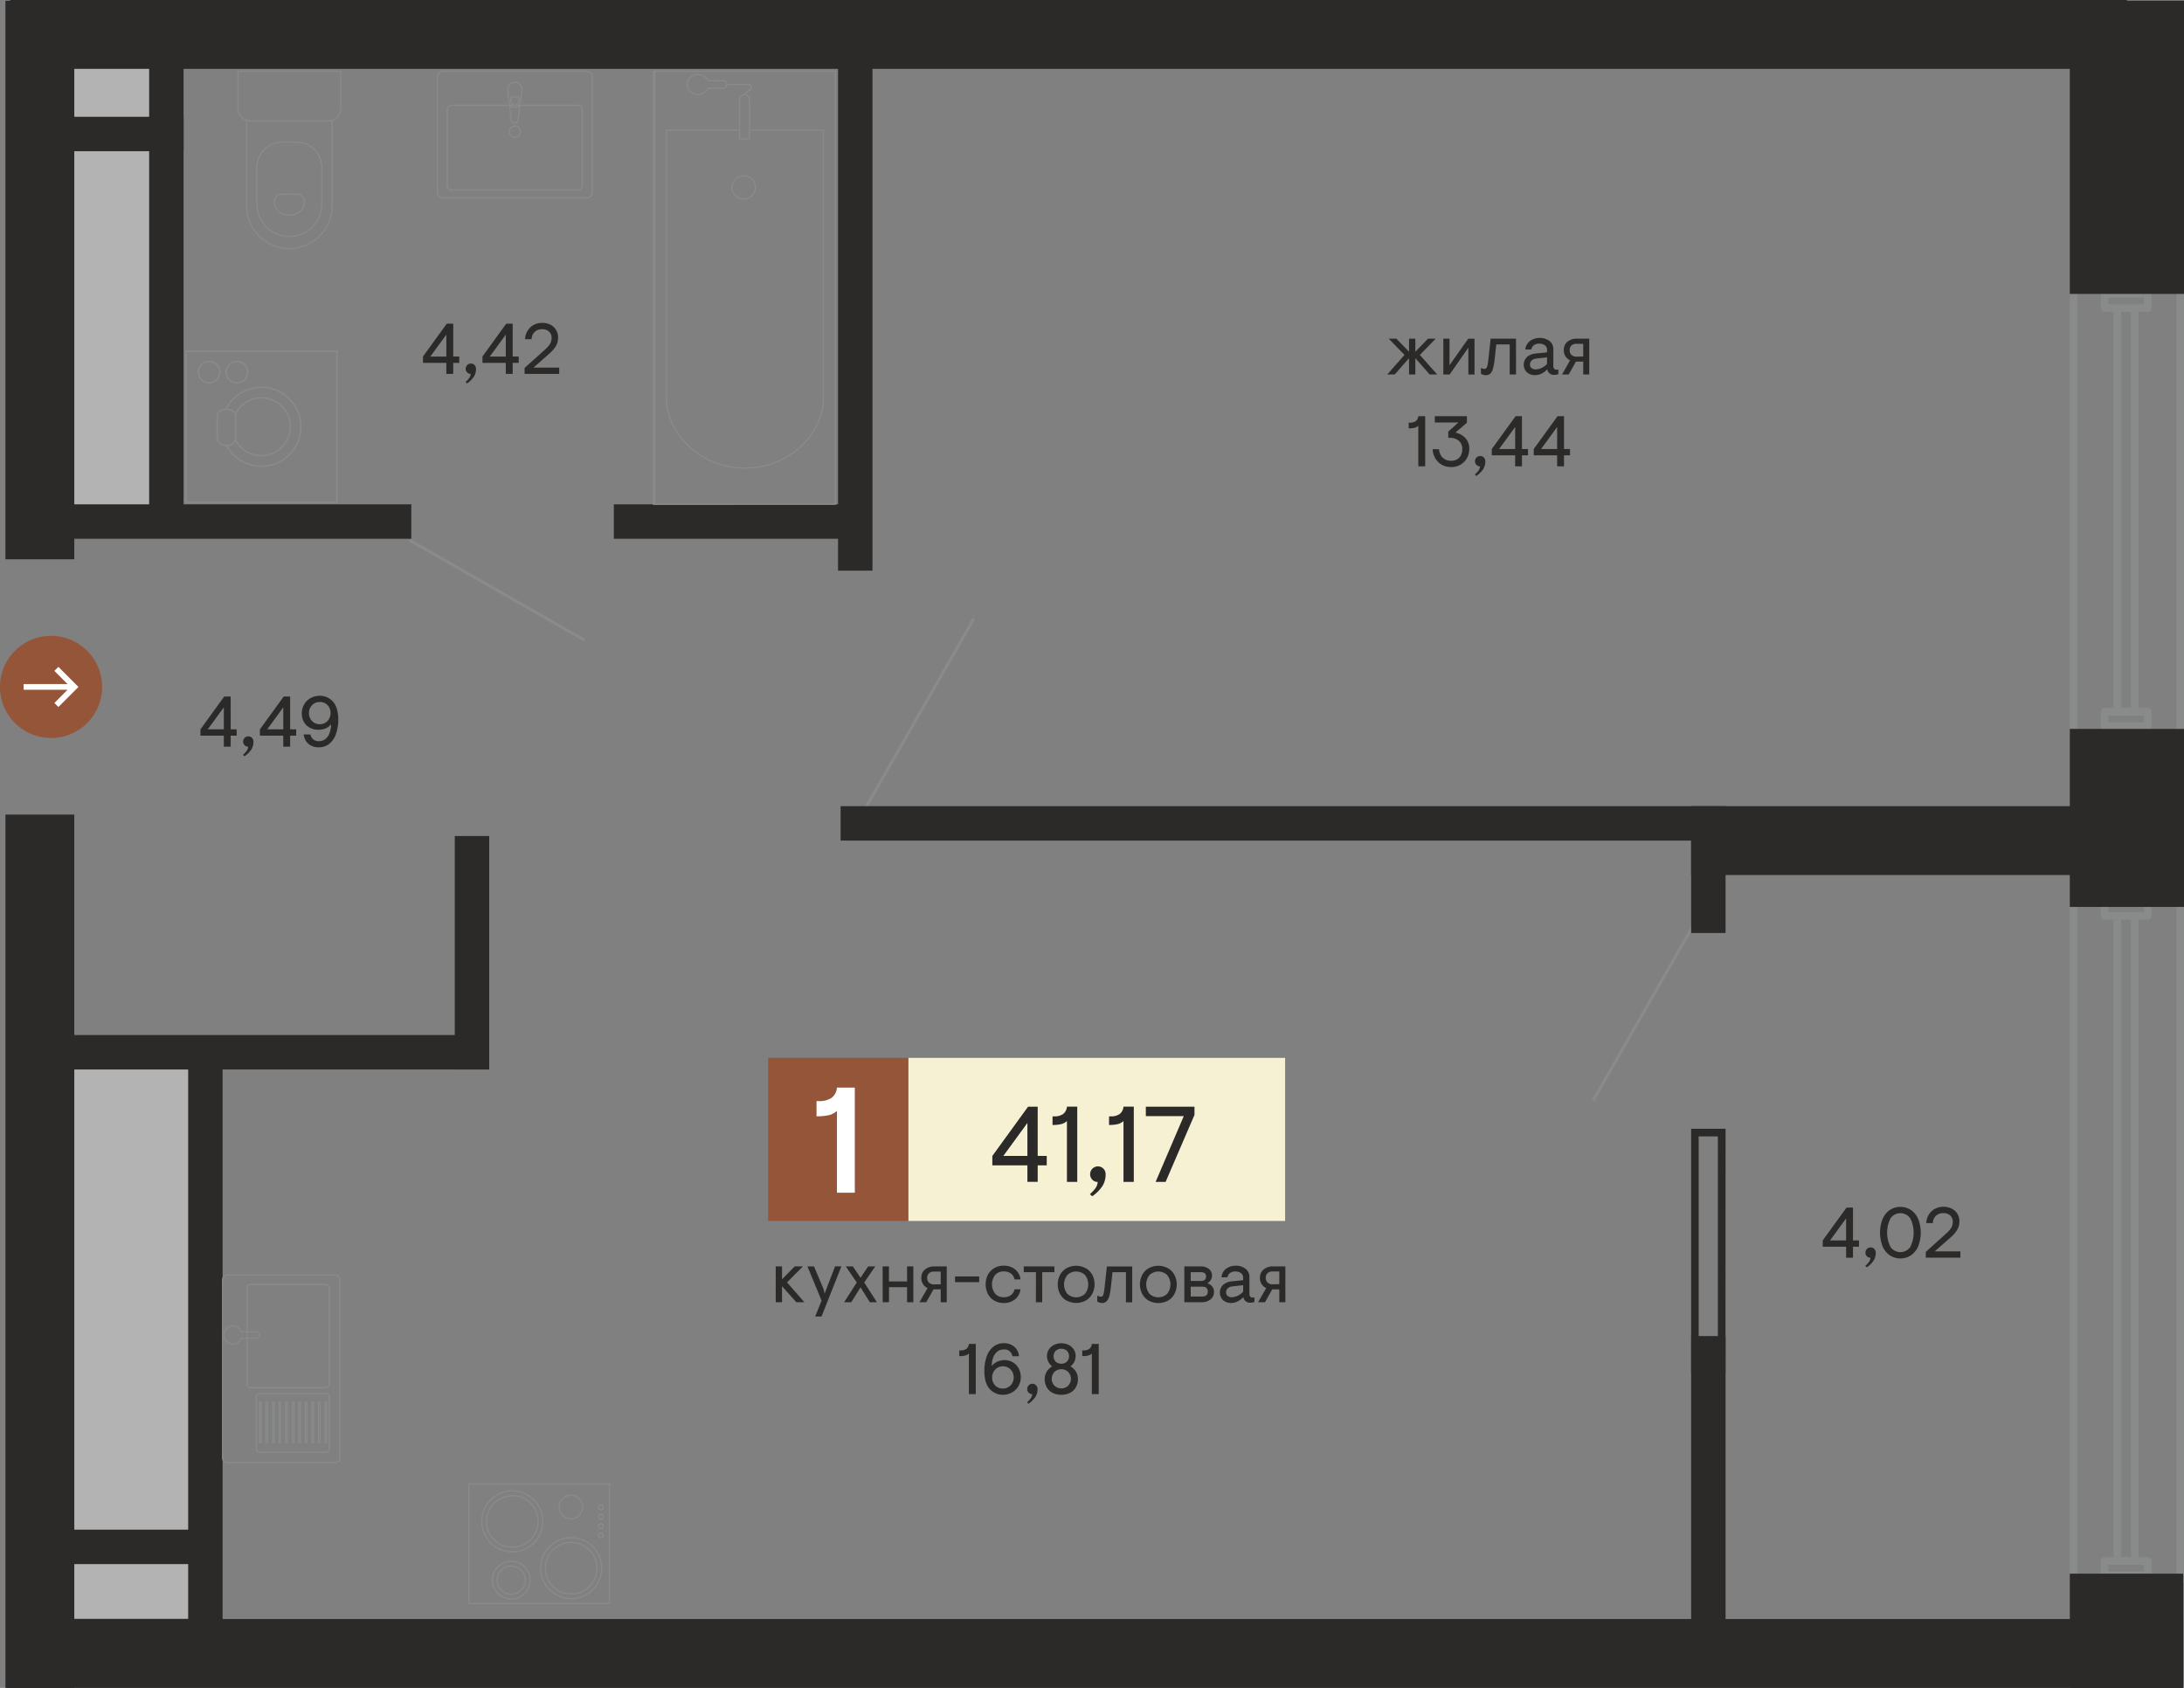 <svg id="Layer_1" data-name="Layer 1" xmlns="http://www.w3.org/2000/svg" width="927" height="716.34" viewBox="0 0 927 716.34">
  <rect x="0" y="0" width="927" height="716.34" fill="#808080" stroke="none"/>
  <defs>
    <style>
      .cls-1, .cls-7, .cls-8, .cls-9 {
        fill: none;
        stroke: #898a8a;
      }

      .cls-1, .cls-7 {
        stroke-miterlimit: 22.93;
      }

      .cls-1 {
        stroke-width: 1.25px;
      }

      .cls-2 {
        fill: #f6f1d3;
      }

      .cls-12, .cls-3 {
        fill: #945539;
      }

      .cls-4 {
        fill: #b3b3b3;
      }

      .cls-5, .cls-6 {
        fill: #2b2a29;
      }

      .cls-12, .cls-6 {
        fill-rule: evenodd;
      }

      .cls-7, .cls-8 {
        stroke-width: 0.53px;
      }

      .cls-8, .cls-9 {
        stroke-linecap: round;
        stroke-linejoin: round;
      }

      .cls-9 {
        stroke-width: 0.63px;
      }

      .cls-10 {
        fill: #898a8a;
      }

      .cls-11 {
        fill: #fff;
      }
    </style>
  </defs>
  <g>
    <line class="cls-1" x1="676.25" y1="466.99" x2="718.45" y2="393.19"/>
    <line class="cls-1" x1="367.76" y1="342.24" x2="413.38" y2="262.47"/>
    <line class="cls-1" x1="173.73" y1="229.18" x2="248.17" y2="271.75"/>
    <rect class="cls-2" x="385.52" y="448.96" width="159.95" height="69.21"/>
    <rect class="cls-3" x="326.04" y="448.96" width="59.48" height="69.21"/>
    <rect class="cls-4" x="31.53" y="453.89" width="50.06" height="233.03"/>
    <rect class="cls-4" x="20.12" y="23.01" width="50.06" height="193.88"/>
    <rect class="cls-5" x="717.81" y="567.02" width="14.61" height="127.07"/>
    <rect class="cls-5" x="717.81" y="351.61" width="14.61" height="44.35"/>
    <rect class="cls-5" x="193.03" y="354.81" width="14.61" height="99.07"/>
    <rect class="cls-5" x="63.31" y="19.27" width="14.61" height="201"/>
    <rect class="cls-5" x="355.71" y="21.23" width="14.61" height="220.96"/>
    <rect class="cls-5" x="79.87" y="443.91" width="14.61" height="262.3"/>
    <rect class="cls-5" x="356.79" y="342.14" width="375.63" height="14.61"/>
    <rect class="cls-5" x="260.55" y="214.04" width="98.63" height="14.61"/>
    <rect class="cls-5" x="25.34" y="214.04" width="149.24" height="14.61"/>
    <rect class="cls-5" x="25.34" y="49.57" width="52.58" height="14.61"/>
    <rect class="cls-5" x="23.21" y="649.19" width="60.42" height="14.61"/>
    <rect class="cls-5" x="26.76" y="439.27" width="180.88" height="14.61"/>
    <rect class="cls-5" x="2.31" y="345.71" width="29.22" height="370.63"/>
    <rect class="cls-5" x="2.31" y="0.32" width="29.22" height="237.04"/>
    <rect class="cls-5" x="717.81" y="342.14" width="209.19" height="29.22"/>
    <rect class="cls-5" x="2.74" y="687.12" width="923.9" height="29.22"/>
    <rect class="cls-5" x="4.32" width="898.44" height="29.22"/>
    <path class="cls-6" d="M721,579.47h8.15V482.28H721Zm11.38,3.23H717.81V479.05h14.61Z"/>
    <g>
      <path class="cls-7" d="M106.42,51.33h32.85a5.41,5.41,0,0,0,5.39-5.39V30.22H101V45.94A5.4,5.4,0,0,0,106.42,51.33Z"/>
      <path class="cls-7" d="M122.85,100.37h0A13.79,13.79,0,0,0,136.6,86.62V71.09a10.81,10.81,0,0,0-10.77-10.78h-6a10.81,10.81,0,0,0-10.78,10.78V86.62A13.8,13.8,0,0,0,122.85,100.37Z"/>
      <path class="cls-7" d="M122.17,91.24h1.35a5.75,5.75,0,0,0,5.74-5.74,3.1,3.1,0,0,0-3.09-3.09h-6.64a3.1,3.1,0,0,0-3.1,3.09A5.75,5.75,0,0,0,122.17,91.24Z"/>
      <path class="cls-7" d="M122.85,105.5h0A18.22,18.22,0,0,0,141,87.33v-36H104.67v36A18.22,18.22,0,0,0,122.85,105.5Z"/>
      <line class="cls-8" x1="94.48" y1="618.77" x2="94.48" y2="543.14"/>
      <line class="cls-8" x1="96.47" y1="541.15" x2="142.25" y2="541.15"/>
      <line class="cls-8" x1="144.24" y1="543.14" x2="144.24" y2="618.77"/>
      <line class="cls-8" x1="142.25" y1="620.76" x2="96.47" y2="620.76"/>
      <line class="cls-8" x1="104.87" y1="587.43" x2="104.87" y2="546.63"/>
      <line class="cls-8" x1="106.36" y1="545.13" x2="138.27" y2="545.13"/>
      <line class="cls-8" x1="139.76" y1="546.63" x2="139.76" y2="587.43"/>
      <line class="cls-8" x1="138.27" y1="588.92" x2="106.36" y2="588.92"/>
      <line class="cls-8" x1="102.49" y1="565.26" x2="108.68" y2="565.26"/>
      <line class="cls-8" x1="108.68" y1="567.89" x2="102.49" y2="567.89"/>
      <line class="cls-8" x1="108.81" y1="614.89" x2="108.81" y2="592.94"/>
      <line class="cls-8" x1="110.3" y1="591.44" x2="138.27" y2="591.44"/>
      <line class="cls-8" x1="110.3" y1="616.39" x2="138.27" y2="616.39"/>
      <line class="cls-8" x1="139.76" y1="614.89" x2="139.76" y2="592.94"/>
      <line class="cls-8" x1="110.8" y1="612.14" x2="110.11" y2="612.14"/>
      <line class="cls-8" x1="110.11" y1="612.14" x2="110.11" y2="594.95"/>
      <line class="cls-8" x1="110.11" y1="594.95" x2="110.8" y2="594.95"/>
      <line class="cls-8" x1="110.8" y1="594.95" x2="110.8" y2="612.14"/>
      <line class="cls-8" x1="113.58" y1="612.14" x2="112.89" y2="612.14"/>
      <line class="cls-8" x1="112.89" y1="612.14" x2="112.89" y2="594.95"/>
      <line class="cls-8" x1="112.89" y1="594.95" x2="113.58" y2="594.95"/>
      <line class="cls-8" x1="113.58" y1="594.95" x2="113.58" y2="612.14"/>
      <line class="cls-8" x1="116.37" y1="612.14" x2="115.68" y2="612.14"/>
      <line class="cls-8" x1="115.68" y1="612.14" x2="115.68" y2="594.95"/>
      <line class="cls-8" x1="115.68" y1="594.95" x2="116.37" y2="594.95"/>
      <line class="cls-8" x1="116.37" y1="594.95" x2="116.37" y2="612.14"/>
      <line class="cls-8" x1="119.15" y1="612.14" x2="118.47" y2="612.14"/>
      <line class="cls-8" x1="118.47" y1="612.14" x2="118.47" y2="594.95"/>
      <line class="cls-8" x1="118.47" y1="594.95" x2="119.15" y2="594.95"/>
      <line class="cls-8" x1="119.15" y1="594.95" x2="119.15" y2="612.14"/>
      <line class="cls-8" x1="121.94" y1="612.14" x2="121.25" y2="612.14"/>
      <line class="cls-8" x1="121.25" y1="612.14" x2="121.25" y2="594.95"/>
      <line class="cls-8" x1="121.25" y1="594.95" x2="121.94" y2="594.95"/>
      <line class="cls-8" x1="121.94" y1="594.95" x2="121.94" y2="612.14"/>
      <line class="cls-8" x1="124.73" y1="612.14" x2="124.04" y2="612.14"/>
      <line class="cls-8" x1="124.04" y1="612.14" x2="124.04" y2="594.95"/>
      <line class="cls-8" x1="124.04" y1="594.95" x2="124.73" y2="594.95"/>
      <line class="cls-8" x1="124.73" y1="594.95" x2="124.73" y2="612.14"/>
      <line class="cls-8" x1="127.51" y1="612.14" x2="126.82" y2="612.14"/>
      <line class="cls-8" x1="126.83" y1="612.14" x2="126.83" y2="594.95"/>
      <line class="cls-8" x1="126.83" y1="594.95" x2="127.51" y2="594.95"/>
      <line class="cls-8" x1="127.51" y1="594.95" x2="127.51" y2="612.14"/>
      <line class="cls-8" x1="130.3" y1="612.14" x2="129.61" y2="612.14"/>
      <line class="cls-8" x1="129.61" y1="612.14" x2="129.61" y2="594.95"/>
      <line class="cls-8" x1="129.61" y1="594.95" x2="130.3" y2="594.95"/>
      <line class="cls-8" x1="130.3" y1="594.95" x2="130.3" y2="612.14"/>
      <line class="cls-8" x1="133.09" y1="612.14" x2="132.4" y2="612.14"/>
      <line class="cls-8" x1="132.4" y1="612.14" x2="132.4" y2="594.95"/>
      <line class="cls-8" x1="132.4" y1="594.95" x2="133.09" y2="594.95"/>
      <line class="cls-8" x1="133.09" y1="594.95" x2="133.09" y2="612.14"/>
      <line class="cls-8" x1="135.87" y1="612.14" x2="135.18" y2="612.14"/>
      <line class="cls-8" x1="135.18" y1="612.14" x2="135.18" y2="594.95"/>
      <line class="cls-8" x1="135.18" y1="594.95" x2="135.87" y2="594.95"/>
      <line class="cls-8" x1="135.87" y1="594.95" x2="135.87" y2="612.14"/>
      <line class="cls-8" x1="138.66" y1="612.14" x2="137.97" y2="612.14"/>
      <line class="cls-8" x1="137.97" y1="612.14" x2="137.97" y2="594.95"/>
      <line class="cls-8" x1="137.97" y1="594.95" x2="138.66" y2="594.95"/>
      <line class="cls-8" x1="138.66" y1="594.95" x2="138.66" y2="612.14"/>
      <path class="cls-8" d="M102.49,567.89a3.85,3.85,0,1,1,0-2.63"/>
      <path class="cls-8" d="M108.68,565.26h.1a1.32,1.32,0,0,1,0,2.64h-.1"/>
      <path class="cls-8" d="M142.25,541.15a2,2,0,0,1,2,2"/>
      <path class="cls-8" d="M144.24,618.77a2,2,0,0,1-2,2"/>
      <path class="cls-8" d="M96.47,620.76a2,2,0,0,1-2-2"/>
      <path class="cls-8" d="M94.48,543.14a2,2,0,0,1,2-2"/>
      <path class="cls-8" d="M104.87,546.63a1.5,1.5,0,0,1,1.49-1.5"/>
      <path class="cls-8" d="M106.36,588.92a1.49,1.49,0,0,1-1.49-1.49"/>
      <path class="cls-8" d="M139.76,587.43a1.49,1.49,0,0,1-1.49,1.49"/>
      <path class="cls-8" d="M138.27,545.13a1.5,1.5,0,0,1,1.49,1.5"/>
      <path class="cls-8" d="M108.81,592.94a1.5,1.5,0,0,1,1.49-1.5"/>
      <path class="cls-8" d="M110.3,616.39a1.5,1.5,0,0,1-1.49-1.5"/>
      <path class="cls-8" d="M138.27,591.44a1.5,1.5,0,0,1,1.49,1.5"/>
      <path class="cls-8" d="M139.76,614.89a1.5,1.5,0,0,1-1.49,1.5"/>
      <line class="cls-8" x1="198.97" y1="680.56" x2="198.97" y2="629.8"/>
      <line class="cls-8" x1="198.97" y1="629.8" x2="258.68" y2="629.8"/>
      <line class="cls-8" x1="258.68" y1="629.8" x2="258.68" y2="680.56"/>
      <line class="cls-8" x1="258.68" y1="680.56" x2="198.97" y2="680.56"/>
      <path class="cls-8" d="M253.38,665.51a10.95,10.95,0,1,0-10.94,11A10.94,10.94,0,0,0,253.38,665.51Z"/>
      <path class="cls-8" d="M255.37,665.51a12.94,12.94,0,1,0-12.93,12.94A12.93,12.93,0,0,0,255.37,665.51Z"/>
      <path class="cls-8" d="M223,670.6a6,6,0,1,0-6,6A6,6,0,0,0,223,670.6Z"/>
      <path class="cls-8" d="M225,670.6a8,8,0,1,0-8,8A8,8,0,0,0,225,670.6Z"/>
      <path class="cls-8" d="M247.31,639.55a5,5,0,1,0-5,5A5,5,0,0,0,247.31,639.55Z"/>
      <path class="cls-8" d="M256.06,639.72a1,1,0,1,0-2,0,1,1,0,0,0,1,1A1,1,0,0,0,256.06,639.72Z"/>
      <path class="cls-8" d="M256.06,643.7a1,1,0,1,0-2,0,1,1,0,0,0,2,0Z"/>
      <path class="cls-8" d="M256.06,647.68a1,1,0,1,0-1,1A1,1,0,0,0,256.06,647.68Z"/>
      <path class="cls-8" d="M256.06,651.66a1,1,0,1,0-1,1A1,1,0,0,0,256.06,651.66Z"/>
      <path class="cls-8" d="M228.4,645.66a10.95,10.95,0,1,0-10.94,11A11,11,0,0,0,228.4,645.66Z"/>
      <path class="cls-8" d="M230.39,645.66a12.94,12.94,0,1,0-12.94,12.94A12.94,12.94,0,0,0,230.39,645.66Z"/>
      <path class="cls-8" d="M320.59,79.2a4.94,4.94,0,1,1-4.93-4.6A4.77,4.77,0,0,1,320.59,79.2Zm34-49V214m0,0H277.91m0,0V30.22m5,25h31m35.57,0V171.1m-66.59,0V55.24M318.12,59V42.12m-4.2,0V59m0,0h4.2M318,35.87h-9.49m-8-1.6h6.53m0,3.23h-6.53m17.57,17.74h31.37M318.12,42.12a2.11,2.11,0,0,0-4.2,0m-31,129c2,15.7,16.33,27.52,33.3,27.52s31.26-11.82,33.29-27.52M318,38.41a1.37,1.37,0,0,0,0-2.54m0,2.54a5.21,5.21,0,0,0-2,1.84m-15.48-6a4.58,4.58,0,0,0-4.22-2.64,4.26,4.26,0,1,0,0,8.5,4.58,4.58,0,0,0,4.22-2.63m6.53,0a1.63,1.63,0,0,0,0-3.23M277.36,214V183.41m0,0V152.77m0,0V122.13m0,0V91.49m0,0V60.86m0,0V30.22m0,183.82h32.86m-32.86-30.63V214m0-30.63h.55m-.55-30.64v30.64m0-30.64h.55m-.55-30.64v30.64m0-30.64h.55m-.55-30.64v30.64m0-30.64h.55m-.55-30.63V91.49m0-30.63h.55m32.31-30.64H277.36m0,0V60.86m.55,0h-.55m.55,30.63h-.55m.55,30.64h-.55m.55,30.64h-.55m.55,30.64h-.55M354.59,30.22V214m0-183.82V214M277.91,30.22h76.68"/>
      <path class="cls-9" d="M96,157.94a4.57,4.57,0,1,0,4.56-4.56A4.56,4.56,0,0,0,96,157.94Zm-11.8,0a4.56,4.56,0,1,0,4.56-4.56A4.56,4.56,0,0,0,84.15,157.94Zm-5.27,55.22V149.07m0,0H143m0,0v64.09m-43-37.64v11.16m-7.81,0V175.52m3.71-1.82a16.77,16.77,0,1,1,.33,15.47M100,175.52a12.28,12.28,0,1,1,0,11.18m-7.8-11.18a5.08,5.08,0,0,1,7.81,0m0,11.16a4.31,4.31,0,0,1-7.81,0M143,213.16H78.88"/>
      <path class="cls-8" d="M220.9,55.87a2.39,2.39,0,1,1-2.39-2.39A2.38,2.38,0,0,1,220.9,55.87Zm30.47-23.26v49M249,84H188.05m-2.4-2.39v-49m6,48H245.4M189.84,46.46V78.8m57.35,0V46.46m-1.79-1.79H191.63m29.92-6.6-1.72,13.07m-2.8,0-1.54-13.07m1.4,3.11h3.25m0,0v2m-3.25,0v-2M249,84a2.39,2.39,0,0,0,2.39-2.39m-65.72,0A2.39,2.39,0,0,0,188,84m63.33-51.38A2.38,2.38,0,0,0,249,30.22m-60.93,0a2.39,2.39,0,0,0-2.39,2.39m59.74,48a1.79,1.79,0,0,0,1.79-1.79M191.63,44.67a1.8,1.8,0,0,0-1.8,1.79m57.36,0a1.79,1.79,0,0,0-1.79-1.79m-23.85-6.6V38a3,3,0,0,0-6.06,0v.09M217,51.14a1.5,1.5,0,0,0,1.4,1,1.48,1.48,0,0,0,1.4-1m-3.59-6.71a2.62,2.62,0,0,0,4.47,0m-3.82-1.24a1.64,1.64,0,0,0,3.25,0M189.84,78.8a1.79,1.79,0,0,0,1.79,1.79m-3.58-50.37H249"/>
      <path class="cls-10" d="M881.76,311.21h-3.23V123.15h3.23Zm45.24,0h-3.23V123.15H927Z"/>
      <path class="cls-10" d="M907.75,300.42h-3.23V131.27h3.23Zm-7.39,0h-3.23V131.27h3.23Z"/>
      <path class="cls-10" d="M910,126.27H894.91v2.87H910Zm1.61-3.23a1.62,1.62,0,0,1,1.62,1.62v6.1a1.61,1.61,0,0,1-1.62,1.61h-18.3a1.61,1.61,0,0,1-1.61-1.61v-6.1a1.62,1.62,0,0,1,1.61-1.62Z"/>
      <path class="cls-10" d="M910,303.65H894.91v2.87H910Zm1.61-3.23a1.61,1.61,0,0,1,1.62,1.61v6.1a1.62,1.62,0,0,1-1.62,1.62h-18.3a1.62,1.62,0,0,1-1.61-1.62V302a1.61,1.61,0,0,1,1.61-1.61Z"/>
      <path class="cls-10" d="M881.76,671.64h-3.23V376h3.23Zm45.24,0h-3.23V376H927Z"/>
      <path class="cls-10" d="M907.75,660.85h-3.23V388.68h3.23Zm-7.39,0h-3.23V388.68h3.23Z"/>
      <path class="cls-10" d="M910,384.2H894.91v2.86H910Zm1.61-3.23a1.61,1.61,0,0,1,1.62,1.61v6.1a1.62,1.62,0,0,1-1.62,1.62h-18.3a1.62,1.62,0,0,1-1.61-1.62v-6.1a1.61,1.61,0,0,1,1.61-1.61Z"/>
      <path class="cls-10" d="M910,664.08H894.91v2.86H910Zm1.61-3.23a1.61,1.61,0,0,1,1.62,1.61v6.1a1.62,1.62,0,0,1-1.62,1.62h-18.3a1.62,1.62,0,0,1-1.61-1.62v-6.1a1.61,1.61,0,0,1,1.61-1.61Z"/>
      <rect class="cls-5" x="878.53" y="309.35" width="48.47" height="75.55"/>
      <rect class="cls-5" x="878.53" y="0.32" width="48.47" height="124.42"/>
      <rect class="cls-5" x="878.53" y="667.87" width="48.12" height="48.47"/>
    </g>
    <path class="cls-5" d="M436.08,494.58H421.2v-4l15.15-20.89h4.1v20.89h3.84v4h-3.84v7h-4.37Zm0-4v-14l-10.22,14Z"/>
    <g>
      <path class="cls-5" d="M452.86,475.78a5.74,5.74,0,0,1-2.44,1.3,15.39,15.39,0,0,1-3.67.35v-3.65h.73a6.28,6.28,0,0,0,3.78-1,4.35,4.35,0,0,0,1.6-3.13h4.38V501.6h-4.38Z"/>
      <path class="cls-5" d="M462.62,506.8a16.65,16.65,0,0,0,2.38-2.57,5.07,5.07,0,0,0,.91-2.63,2.93,2.93,0,0,1-2.33-1,3.24,3.24,0,0,1-.87-2.21,3.35,3.35,0,0,1,.94-2.39,3.31,3.31,0,0,1,4.72,0,3.42,3.42,0,0,1,.91,2.44,9.05,9.05,0,0,1-1.41,5,16.17,16.17,0,0,1-4.29,4.25Z"/>
    </g>
    <g>
      <path class="cls-5" d="M476.86,475.78a5.8,5.8,0,0,1-2.44,1.3,15.43,15.43,0,0,1-3.68.35v-3.65h.73a6.29,6.29,0,0,0,3.79-1,4.43,4.43,0,0,0,1.6-3.13h4.38V501.6h-4.38Z"/>
      <path class="cls-5" d="M502.45,473.69h-16.1v-4H507v3.47L494.74,501.6H490.5Z"/>
    </g>
    <path class="cls-11" d="M355.24,471.45a7.64,7.64,0,0,1-3.41,1.82,22.89,22.89,0,0,1-5.26.48v-6.44h.89a9.39,9.39,0,0,0,5.49-1.37,6,6,0,0,0,2.29-4.37h7.59v44.62h-7.59Z"/>
    <g>
      <path class="cls-5" d="M596.15,150.63l-6.72-6.91h3.25l5.39,5.57v-5.57h2.67v5.57l5.38-5.57h3.26l-6.72,6.91,7.36,8.3h-3.2L600.74,152v6.93h-2.67V152L592,158.93h-3.19Z"/>
      <path class="cls-5" d="M612.63,143.72h2.62V155l7.94-11.26h2.67v15.21h-2.61V147.52l-7.94,11.41h-2.68Z"/>
      <path class="cls-5" d="M628.6,158.63V156.1a3.46,3.46,0,0,0,1.49.49,1,1,0,0,0,.8-.37,3,3,0,0,0,.49-1.23,23.91,23.91,0,0,0,.38-2.6l.94-8.67h10.77v15.21h-2.68V146.16h-5.68l-.7,6.32a23.25,23.25,0,0,1-.72,4,4.52,4.52,0,0,1-1.17,2.11,2.74,2.74,0,0,1-1.88.65A3.84,3.84,0,0,1,628.6,158.63Z"/>
      <path class="cls-5" d="M648.09,158a4.53,4.53,0,0,1,.12-6.55,6.59,6.59,0,0,1,3.68-1.43l4.75-.49v-1a2.31,2.31,0,0,0-.93-2,4,4,0,0,0-2.45-.69,3.6,3.6,0,0,0-2.14.61,3,3,0,0,0-1.17,1.86h-2.53a5.16,5.16,0,0,1,2.06-3.65,7.24,7.24,0,0,1,8.24.07,4.3,4.3,0,0,1,1.59,3.48v7.12a1.81,1.81,0,0,0,.34,1.17,1.2,1.2,0,0,0,1,.41,2.66,2.66,0,0,0,.79-.12v2a5.45,5.45,0,0,1-1.7.3,2.79,2.79,0,0,1-3-2.37,8.1,8.1,0,0,1-2.28,1.75,6.09,6.09,0,0,1-2.86.74A5,5,0,0,1,648.09,158Zm8.55-3.6v-2.74l-4.56.52a3.26,3.26,0,0,0-2,.83,2.29,2.29,0,0,0-.68,1.66,1.89,1.89,0,0,0,.68,1.57,2.85,2.85,0,0,0,1.78.53A6.83,6.83,0,0,0,656.64,154.43Z"/>
      <path class="cls-5" d="M666.37,153v-.09a4.68,4.68,0,0,1-2.62-4.26,4.55,4.55,0,0,1,1.52-3.59,6.08,6.08,0,0,1,4.14-1.34h5.14v15.21H672v-5.48h-3.08l-3.07,5.48H663Zm5.63-1.7v-5.39h-2.83a3,3,0,0,0-2.16.72,2.54,2.54,0,0,0-.76,2,2.62,2.62,0,0,0,.77,2,3,3,0,0,0,2.15.73Z"/>
    </g>
    <g>
      <path class="cls-5" d="M602,180.7a3.86,3.86,0,0,1-1.63.87,10.46,10.46,0,0,1-2.45.23v-2.43h.49a4.11,4.11,0,0,0,2.52-.66,2.89,2.89,0,0,0,1.07-2.08h2.92v21.29H602Z"/>
      <path class="cls-5" d="M611.89,197.19a7.28,7.28,0,0,1-2.72-2.76,8.52,8.52,0,0,1-1.1-3.78h2.74a5.33,5.33,0,0,0,1.5,3.54,5,5,0,0,0,3.64,1.36,4.55,4.55,0,0,0,3.45-1.33,5.08,5.08,0,0,0,1.26-3.66,4.27,4.27,0,0,0-1.52-3.51,5.7,5.7,0,0,0-3.74-1.24h-.67v-2.64L619,179.3H609v-2.67h13.63v2.77l-4.84,4.16a8.49,8.49,0,0,1,4.17,2.33,6.43,6.43,0,0,1,1.67,4.67,7.72,7.72,0,0,1-1,3.89,7.32,7.32,0,0,1-2.75,2.77,7.66,7.66,0,0,1-3.88,1A7.93,7.93,0,0,1,611.89,197.19Z"/>
    </g>
    <g>
      <path class="cls-5" d="M626,201.38a11.32,11.32,0,0,0,1.59-1.71,3.37,3.37,0,0,0,.6-1.75,2,2,0,0,1-1.55-.66,2.16,2.16,0,0,1-.57-1.47,2.22,2.22,0,0,1,.62-1.6,2.23,2.23,0,0,1,3.15,0,2.33,2.33,0,0,1,.6,1.63,6,6,0,0,1-.94,3.34,10.68,10.68,0,0,1-2.86,2.83Z"/>
      <path class="cls-5" d="M643.11,193.23h-9.92v-2.67l10.1-13.93H646v13.93h2.56v2.67H646v4.69h-2.91Zm0-2.67v-9.34l-6.82,9.34Z"/>
      <path class="cls-5" d="M660.93,193.23H651v-2.67l10.1-13.93h2.74v13.93h2.55v2.67h-2.55v4.69h-2.92Zm0-2.67v-9.34l-6.82,9.34Z"/>
    </g>
    <g>
      <path class="cls-5" d="M95,312.21H85.08v-2.68L95.17,295.6h2.74v13.93h2.56v2.68H97.91v4.68H95Zm0-2.68v-9.34l-6.81,9.34Z"/>
      <path class="cls-5" d="M103.14,320.36a11.15,11.15,0,0,0,1.58-1.72,3.3,3.3,0,0,0,.61-1.75,2,2,0,0,1-1.55-.66,2.17,2.17,0,0,1-.58-1.47,2.23,2.23,0,0,1,.63-1.6,2.22,2.22,0,0,1,3.14,0,2.29,2.29,0,0,1,.61,1.63,6,6,0,0,1-.94,3.35,10.8,10.8,0,0,1-2.86,2.82Z"/>
      <path class="cls-5" d="M120.23,312.21h-9.91v-2.68l10.1-13.93h2.73v13.93h2.56v2.68h-2.56v4.68h-2.92Zm0-2.68v-9.34l-6.81,9.34Z"/>
      <path class="cls-5" d="M130.91,315.69a6.08,6.08,0,0,1-2-4h2.83a4,4,0,0,0,1.34,2.22,4,4,0,0,0,2.4.64,4.24,4.24,0,0,0,2.57-.85,5.6,5.6,0,0,0,1.79-2.48,10.15,10.15,0,0,0,.66-3.82,5.91,5.91,0,0,1-2.39,1.79,8.24,8.24,0,0,1-3.06.52,7.21,7.21,0,0,1-3.51-.85A6.25,6.25,0,0,1,129,306.4a7.26,7.26,0,0,1-.9-3.65,7.49,7.49,0,0,1,1-3.8,6.93,6.93,0,0,1,2.74-2.68,8.15,8.15,0,0,1,4-1,7.52,7.52,0,0,1,5.9,3,8.91,8.91,0,0,1,1.39,3.07,17,17,0,0,1,.44,4.07,17.86,17.86,0,0,1-1,6.18,9.09,9.09,0,0,1-2.83,4.1,6.94,6.94,0,0,1-4.44,1.46A6.52,6.52,0,0,1,130.91,315.69Zm7.24-9a4.54,4.54,0,0,0,1.59-1.75,4.83,4.83,0,0,0,.57-2.29,4.77,4.77,0,0,0-1.25-3.36,4.31,4.31,0,0,0-3.35-1.36,4.43,4.43,0,0,0-2.43.67,4.64,4.64,0,0,0-1.6,1.75,5,5,0,0,0,0,4.59,4.56,4.56,0,0,0,1.6,1.75,4.76,4.76,0,0,0,4.87,0Z"/>
    </g>
    <g>
      <path class="cls-5" d="M189.45,154h-9.91V151.3l10.09-13.93h2.74V151.3h2.56V154h-2.56v4.69h-2.92Zm0-2.67V142l-6.81,9.34Z"/>
      <path class="cls-5" d="M197.6,162.12a10.71,10.71,0,0,0,1.58-1.72,3.26,3.26,0,0,0,.61-1.74,2,2,0,0,1-1.55-.66,2.14,2.14,0,0,1-.58-1.47,2.23,2.23,0,0,1,.63-1.6,2.22,2.22,0,0,1,3.14,0,2.29,2.29,0,0,1,.61,1.63,6,6,0,0,1-.94,3.34,10.68,10.68,0,0,1-2.86,2.83Z"/>
      <path class="cls-5" d="M214.69,154h-9.91V151.3l10.09-13.93h2.74V151.3h2.56V154h-2.56v4.69h-2.92Zm0-2.67V142l-6.81,9.34Z"/>
      <path class="cls-5" d="M222.66,156.16l8.79-7.9a11.67,11.67,0,0,0,2-2.3,4.85,4.85,0,0,0,.67-2.57,3.38,3.38,0,0,0-1.11-2.68,4.13,4.13,0,0,0-2.82-1,4.57,4.57,0,0,0-3.21,1.12,4.29,4.29,0,0,0-1.32,3.11h-2.8a7.28,7.28,0,0,1,1.07-3.56,6.87,6.87,0,0,1,2.58-2.47,7.58,7.58,0,0,1,3.65-.88,7.74,7.74,0,0,1,3.45.76A5.9,5.9,0,0,1,236,140a6,6,0,0,1,.88,3.26,7.08,7.08,0,0,1-.89,3.54,12.94,12.94,0,0,1-2.66,3.12L226.46,156h10.89v2.68H222.66Z"/>
    </g>
    <g>
      <path class="cls-5" d="M783.58,529.1h-9.92v-2.67l10.1-13.93h2.74v13.93h2.55v2.67H786.5v4.69h-2.92Zm0-2.67v-9.34l-6.81,9.34Z"/>
      <path class="cls-5" d="M791.73,537.25a11.2,11.2,0,0,0,1.58-1.72,3.35,3.35,0,0,0,.61-1.74,2,2,0,0,1-1.55-.66,2.14,2.14,0,0,1-.58-1.47,2.26,2.26,0,0,1,.62-1.6,2.07,2.07,0,0,1,1.57-.65,2,2,0,0,1,1.58.65,2.29,2.29,0,0,1,.61,1.63,6.09,6.09,0,0,1-.94,3.34,10.83,10.83,0,0,1-2.86,2.83Z"/>
    </g>
    <path class="cls-5" d="M802,532.67a8.78,8.78,0,0,1-3-3.9,16,16,0,0,1,0-11.26,8.78,8.78,0,0,1,3-3.9,8.23,8.23,0,0,1,9.24,0,8.78,8.78,0,0,1,3,3.9,16,16,0,0,1,0,11.26,8.78,8.78,0,0,1-3,3.9,8.23,8.23,0,0,1-9.24,0Zm8.83-3.49a13.56,13.56,0,0,0,0-12.08,5.09,5.09,0,0,0-8.42,0,13.56,13.56,0,0,0,0,12.08,5.09,5.09,0,0,0,8.42,0Z"/>
    <path class="cls-5" d="M817.4,531.29l8.79-7.91a11,11,0,0,0,2-2.29,4.76,4.76,0,0,0,.67-2.57,3.38,3.38,0,0,0-1.11-2.68,4.1,4.1,0,0,0-2.81-1,4.57,4.57,0,0,0-3.21,1.12,4.29,4.29,0,0,0-1.32,3.11h-2.8a7.28,7.28,0,0,1,1.06-3.56,6.82,6.82,0,0,1,2.59-2.47,7.55,7.55,0,0,1,3.65-.88,7.74,7.74,0,0,1,3.45.76,5.8,5.8,0,0,1,3.3,5.42,7,7,0,0,1-.9,3.54A12.72,12.72,0,0,1,828.1,525l-6.9,6.08h10.89v2.68H817.4Z"/>
    <g>
      <path class="cls-5" d="M329.26,537.46h2.67v5.48l5.38-5.48h3.47l-6.72,6.79,7.36,8.42H338l-6.08-6.81v6.81h-2.67Z"/>
      <path class="cls-5" d="M348.72,552l-6-14.54h2.79l4.08,9.71L350,549l4.44-11.56h2.7l-8.45,21.29H346Z"/>
      <path class="cls-5" d="M363.65,544.28,359,537.46h3l3.25,4.84,3.25-4.84h3l-4.69,6.82,5.39,8.39h-3l-3.95-6.33-3.95,6.33h-3Z"/>
      <path class="cls-5" d="M374.63,537.46h2.68v6.39H385v-6.39h2.67v15.21H385v-6.39h-7.66v6.39h-2.68Z"/>
      <path class="cls-5" d="M393.67,546.74v-.09a4.66,4.66,0,0,1-2.62-4.26,4.55,4.55,0,0,1,1.52-3.59,6.06,6.06,0,0,1,4.14-1.34h5.14v15.21h-2.56V547.2h-3.07l-3.07,5.47h-2.89Zm5.62-1.7v-5.39h-2.83a3,3,0,0,0-2.15.72,2.55,2.55,0,0,0-.77,2,2.59,2.59,0,0,0,.78,2,3,3,0,0,0,2.14.73Z"/>
      <path class="cls-5" d="M405.37,541.72h10.25v2.43H405.37Z"/>
      <path class="cls-5" d="M422.07,552a7,7,0,0,1-2.72-2.79,9.13,9.13,0,0,1,0-8.27,7.06,7.06,0,0,1,2.72-2.78,7.71,7.71,0,0,1,3.89-1,7.51,7.51,0,0,1,4.87,1.54,6.36,6.36,0,0,1,2.31,4.27h-2.52a4.15,4.15,0,0,0-1.55-2.5,5.11,5.11,0,0,0-3.08-.88,4.68,4.68,0,0,0-3.57,1.48,6.49,6.49,0,0,0,0,8,4.68,4.68,0,0,0,3.57,1.47,5,5,0,0,0,3.08-.88,4.16,4.16,0,0,0,1.55-2.49h2.52a6.38,6.38,0,0,1-2.31,4.27A7.56,7.56,0,0,1,426,553,7.8,7.8,0,0,1,422.07,552Z"/>
    </g>
    <path class="cls-5" d="M439.71,539.9h-5.17v-2.44h13v2.44h-5.17v12.77h-2.68Z"/>
    <path class="cls-5" d="M452.71,552a7.15,7.15,0,0,1-2.76-2.83,8.82,8.82,0,0,1,0-8.12,7.09,7.09,0,0,1,2.76-2.83,8.59,8.59,0,0,1,8.12,0A7.11,7.11,0,0,1,463.6,541a8.82,8.82,0,0,1,0,8.12,7.18,7.18,0,0,1-2.77,2.83,8.67,8.67,0,0,1-8.12,0Zm7.76-2.85a6.4,6.4,0,0,0,0-8.09,5.49,5.49,0,0,0-7.39,0,6.37,6.37,0,0,0,0,8.09,5.49,5.49,0,0,0,7.39,0Z"/>
    <g>
      <path class="cls-5" d="M465.74,552.37v-2.53a3.36,3.36,0,0,0,1.49.49A1,1,0,0,0,468,550a3.33,3.33,0,0,0,.49-1.23c.13-.58.25-1.44.38-2.6l.94-8.67h10.76v15.21h-2.67V539.9h-5.69l-.7,6.32a23.2,23.2,0,0,1-.71,4,4.7,4.7,0,0,1-1.17,2.11,2.72,2.72,0,0,1-1.89.65A3.84,3.84,0,0,1,465.74,552.37Z"/>
      <path class="cls-5" d="M487.59,552a7.22,7.22,0,0,1-2.76-2.83,8.82,8.82,0,0,1,0-8.12,7.16,7.16,0,0,1,2.76-2.83,8.59,8.59,0,0,1,8.12,0,7.11,7.11,0,0,1,2.77,2.83,8.82,8.82,0,0,1,0,8.12,7.18,7.18,0,0,1-2.77,2.83,8.67,8.67,0,0,1-8.12,0Zm7.76-2.85a6.4,6.4,0,0,0,0-8.09,5.49,5.49,0,0,0-7.39,0,6.37,6.37,0,0,0,0,8.09,5.49,5.49,0,0,0,7.39,0Z"/>
      <path class="cls-5" d="M502.69,537.46h6.94a5.32,5.32,0,0,1,3.48,1.08,3.38,3.38,0,0,1,1.32,2.73,3.6,3.6,0,0,1-1.85,3.25v.15a4.07,4.07,0,0,1,1.93,1.31,3.46,3.46,0,0,1,.77,2.28,4,4,0,0,1-1.44,3.19,5.93,5.93,0,0,1-3.94,1.22h-7.21Zm7,6.18q2.22,0,2.22-1.89c0-1.23-.74-1.85-2.22-1.85h-4.29v3.74Zm.58,6.6q2.37,0,2.37-2.1t-2.37-2.07h-4.87v4.17Z"/>
    </g>
    <g>
      <path class="cls-5" d="M519.12,551.77a4.53,4.53,0,0,1,.12-6.55,6.56,6.56,0,0,1,3.68-1.43l4.74-.49v-1a2.31,2.31,0,0,0-.93-2,4,4,0,0,0-2.44-.69,3.69,3.69,0,0,0-2.15.61,3,3,0,0,0-1.17,1.86h-2.52a5.13,5.13,0,0,1,2-3.65,6.58,6.58,0,0,1,4-1.25,6.49,6.49,0,0,1,4.27,1.32,4.3,4.3,0,0,1,1.6,3.49v7.11a1.81,1.81,0,0,0,.33,1.17,1.2,1.2,0,0,0,1,.41,2.76,2.76,0,0,0,.79-.12v2a5.51,5.51,0,0,1-1.71.3,2.79,2.79,0,0,1-3-2.37,8.1,8.1,0,0,1-2.28,1.75,6,6,0,0,1-2.86.74A5,5,0,0,1,519.12,551.77Zm8.54-3.6v-2.74l-4.56.52a3.18,3.18,0,0,0-2,.84,2.22,2.22,0,0,0-.69,1.65,1.87,1.87,0,0,0,.69,1.57,2.83,2.83,0,0,0,1.78.53A6.83,6.83,0,0,0,527.66,548.17Z"/>
      <path class="cls-5" d="M537.39,546.74v-.09a4.66,4.66,0,0,1-2.61-4.26,4.52,4.52,0,0,1,1.52-3.59,6,6,0,0,1,4.13-1.34h5.14v15.21H543V547.2H540l-3.07,5.47H534ZM543,545v-5.39h-2.83a3,3,0,0,0-2.16.72,2.54,2.54,0,0,0-.76,2,2.59,2.59,0,0,0,.78,2,3,3,0,0,0,2.14.73Z"/>
    </g>
    <g>
      <path class="cls-5" d="M411.25,574.45a4,4,0,0,1-1.63.86,10.46,10.46,0,0,1-2.45.23v-2.43h.49a4.15,4.15,0,0,0,2.52-.66,2.92,2.92,0,0,0,1.07-2.08h2.92v21.29h-2.92Z"/>
      <path class="cls-5" d="M422.29,591.16a7.33,7.33,0,0,1-2.65-2.21,8.71,8.71,0,0,1-1.38-3.07,16.61,16.61,0,0,1-.44-4.08,17.84,17.84,0,0,1,1-6.17,9,9,0,0,1,2.83-4.1,6.9,6.9,0,0,1,4.44-1.46,6.56,6.56,0,0,1,4.44,1.5,6.11,6.11,0,0,1,2,4h-2.82a3.39,3.39,0,0,0-3.74-2.86,4.16,4.16,0,0,0-2.56.84,5.61,5.61,0,0,0-1.79,2.42,9.47,9.47,0,0,0-.67,3.74,6.83,6.83,0,0,1,2.45-1.86,7.43,7.43,0,0,1,3-.61,6.79,6.79,0,0,1,3.5.93,6.58,6.58,0,0,1,2.48,2.59,7.63,7.63,0,0,1,.89,3.72,7.49,7.49,0,0,1-1,3.8,6.93,6.93,0,0,1-2.74,2.68,8.12,8.12,0,0,1-4,1A7.28,7.28,0,0,1,422.29,591.16Zm5.83-2.54a4.56,4.56,0,0,0,1.6-1.75,5,5,0,0,0,0-4.59,4.49,4.49,0,0,0-1.6-1.75,4.74,4.74,0,0,0-4.86,0,4.56,4.56,0,0,0-1.6,1.75,4.94,4.94,0,0,0-.56,2.29,4.77,4.77,0,0,0,1.25,3.36,4.29,4.29,0,0,0,3.34,1.36A4.4,4.4,0,0,0,428.12,588.62Z"/>
      <path class="cls-5" d="M435.94,595.13a11.15,11.15,0,0,0,1.58-1.72,3.3,3.3,0,0,0,.61-1.75,2,2,0,0,1-1.55-.66,2.12,2.12,0,0,1-.58-1.47,2.26,2.26,0,0,1,.62-1.6,2.1,2.1,0,0,1,1.57-.65,2.07,2.07,0,0,1,1.58.65,2.29,2.29,0,0,1,.61,1.63,6,6,0,0,1-.94,3.35,10.8,10.8,0,0,1-2.86,2.82Z"/>
      <path class="cls-5" d="M446.74,591.1a6.06,6.06,0,0,1-2.47-2.39,6.91,6.91,0,0,1-.85-3.44,6,6,0,0,1,.88-3.18,6.32,6.32,0,0,1,2.31-2.2,5.55,5.55,0,0,1-2.22-4.41,5,5,0,0,1,.81-2.78,5.47,5.47,0,0,1,2.21-1.93,7.08,7.08,0,0,1,6.14,0,5.44,5.44,0,0,1,2.2,1.93,5,5,0,0,1,.81,2.78,5.47,5.47,0,0,1-2.22,4.41,6.32,6.32,0,0,1,2.31,2.2,5.9,5.9,0,0,1,.88,3.18,6.91,6.91,0,0,1-.85,3.44,6.09,6.09,0,0,1-2.46,2.39,8.56,8.56,0,0,1-7.48,0Zm6.63-3a4.24,4.24,0,0,0,0-5.87,4.23,4.23,0,0,0-5.78,0,4.21,4.21,0,0,0,0,5.87,4.23,4.23,0,0,0,5.78,0Zm-.52-10.21a3.39,3.39,0,0,0,0-4.62,3.64,3.64,0,0,0-4.75,0,3.39,3.39,0,0,0,0,4.62,3.64,3.64,0,0,0,4.75,0Z"/>
    </g>
    <path class="cls-5" d="M463.43,574.45a3.92,3.92,0,0,1-1.62.86,10.52,10.52,0,0,1-2.45.23v-2.43h.48a4.17,4.17,0,0,0,2.53-.66,2.88,2.88,0,0,0,1.06-2.08h2.92v21.29h-2.92Z"/>
    <g>
      <path class="cls-12" d="M43.34,291.53a21.67,21.67,0,1,1-21.67-21.67,21.67,21.67,0,0,1,21.67,21.67"/>
      <polygon class="cls-11" points="28.67 292.74 10.03 292.74 10.03 290.32 28.67 290.32 23.07 284.72 24.79 283.01 33.3 291.53 24.79 300.05 23.07 298.34 28.67 292.74"/>
    </g>
  </g>
</svg>
